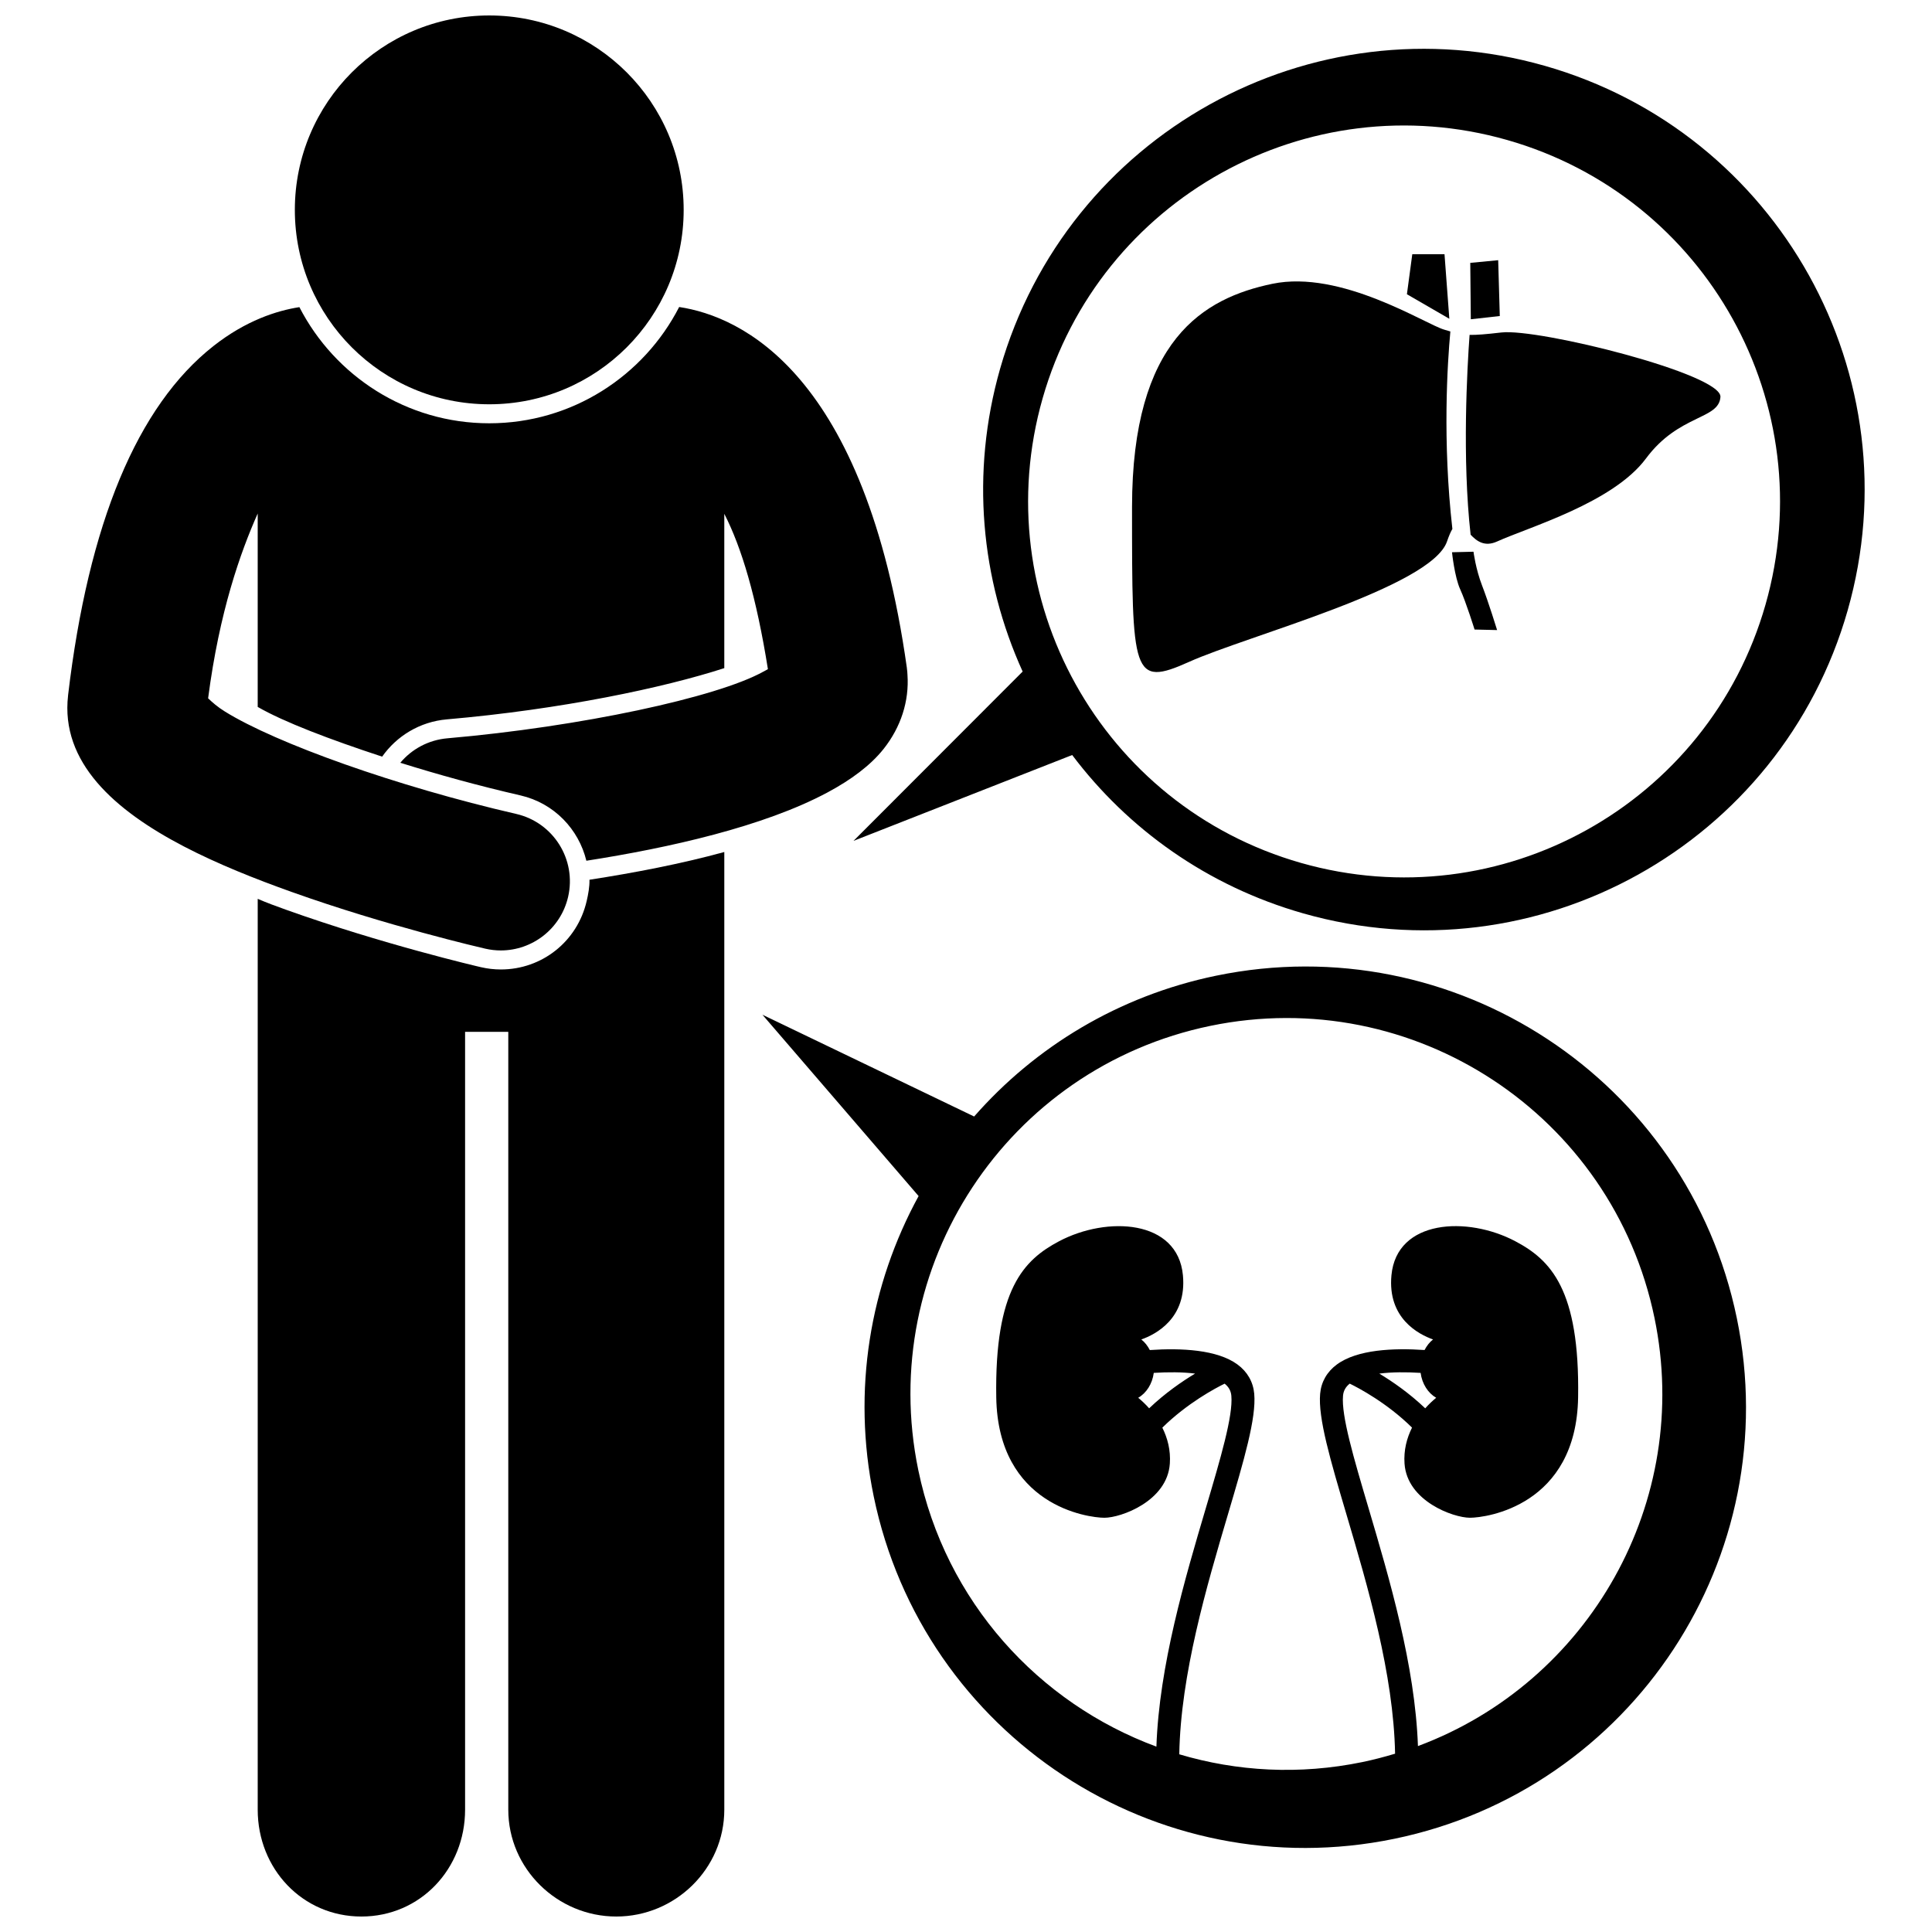 <?xml version="1.0" encoding="UTF-8"?>
<!-- Uploaded to: ICON Repo, www.iconrepo.com, Generator: ICON Repo Mixer Tools -->
<svg width="800px" height="800px" version="1.1" viewBox="144 144 512 512" xmlns="http://www.w3.org/2000/svg">
 <defs>
  <clipPath id="b">
   <path d="m212 369h124v282.9h-124z"/>
  </clipPath>
  <clipPath id="a">
   <path d="m222 148.09h104v103.91h-104z"/>
  </clipPath>
 </defs>
 <path d="m162.04 328.31c-2.043 17.691 12.27 30.418 30.734 40.027 8.973 4.668 18.918 8.609 28.457 12.016 25.203 9.008 50.324 14.812 51.379 15.055 1.379 0.316 2.758 0.469 4.113 0.469 8.348 0 15.887-5.742 17.836-14.219 2.266-9.859-3.891-19.688-13.75-21.957-31.719-7.297-63.594-18.707-77.152-27.105-2.027-1.258-3.359-2.441-4.504-3.539 3-23.043 8.559-38.645 13.141-48.973v51.254c6.871 3.977 19.184 8.648 32.98 13.18 3.832-5.457 9.984-9.258 17.133-9.879 30.434-2.641 57.512-8.387 73.539-13.578v-40.898c4.578 8.922 8.508 22.016 11.559 41.164-0.355 0.227-0.832 0.453-1.246 0.684-12.27 6.801-48.445 14.586-83.695 17.645-5.047 0.438-9.461 2.887-12.477 6.484 9.891 3.102 20.684 6.086 31.867 8.656 8.906 2.051 15.422 8.98 17.441 17.309 21.93-3.418 47-9.043 63.926-18.113 6.238-3.344 11.371-7.152 14.824-11.496 4.625-5.812 6.82-12.727 6.344-19.664-0.02-0.57-0.074-1.145-0.152-1.723-0.008-0.062-0.008-0.125-0.016-0.191 0-0.004-0.004-0.008-0.004-0.016-11.023-78.156-43.949-93.066-60.328-95.543-9.383 18.277-28.414 30.816-50.332 30.816-21.906 0-40.926-12.527-50.316-30.781-5.961 0.93-14.152 3.527-22.75 10.289-20.199 15.875-33.164 47.012-38.547 92.547 0 0.027 0 0.055-0.004 0.082z"/>
 <g clip-path="url(#b)">
  <path d="m299.47 382.79c-2.453 10.672-11.809 18.129-22.746 18.129-1.758 0-3.519-0.203-5.242-0.598-1.066-0.242-26.145-6.102-51.66-15.223-2.582-0.922-5.238-1.895-7.527-2.898v241.39c0 15.641 11.844 28.309 27.477 28.309 15.637 0 27.48-12.668 27.48-28.309v-206.14h11.449v206.14c0 15.641 12.992 28.309 28.621 28.309 15.637 0 28.625-12.668 28.625-28.309v-253.8c-11.449 3.144-23.965 5.531-35.73 7.352 0.035 1.863-0.309 3.758-0.746 5.656z"/>
 </g>
 <g clip-path="url(#a)">
  <path d="m325.18 199.62c0 28.453-23.066 51.52-51.52 51.52-28.457 0-51.523-23.066-51.523-51.52 0-28.457 23.066-51.523 51.523-51.523 28.453 0 51.52 23.066 51.52 51.523"/>
 </g>
 <path d="m553.37 161.44c-62.02-17.688-126.64 18.254-144.33 80.273-7.902 27.711-5.074 55.926 5.973 80.254l-44.82 44.871 57.949-22.75c14.758 19.586 35.773 34.707 61.176 41.953 62.02 17.688 126.64-18.254 144.33-80.273 17.684-62.023-18.254-126.64-80.277-144.33zm58.516 142.77c-15.09 52.902-70.207 83.559-123.11 68.473-52.902-15.09-83.559-70.207-68.473-123.11 15.09-52.902 70.207-83.559 123.11-68.473 52.906 15.082 83.559 70.207 68.473 123.11z"/>
 <path d="m604.27 493.3c-13.051-63.16-74.836-103.78-138-90.727-25.867 5.348-47.945 18.875-64.113 37.312l-56.105-26.973 41.387 48.059c-12.82 23.445-17.727 51.375-11.895 79.594 13.051 63.16 74.836 103.78 138 90.727 63.16-13.051 103.78-74.836 90.727-137.99zm-84.5 113.43c-0.762-21.406-7.551-44.34-13.141-63.227-3.863-13.047-7.199-24.316-6.715-29.625 0.117-1.316 0.699-2.34 1.777-3.203 2.398 1.168 9.883 5.117 16.512 11.656-1.375 2.754-2.238 5.973-1.988 9.555 0.695 9.941 12.945 14.332 17.336 14.332s28.203-3.234 28.664-31.898c0.461-28.664-7.32-36.449-16.645-41.379-12.711-6.723-31.438-5.781-32.824 9.016-1.066 11.387 7.172 15.648 11.027 17.012-0.922 0.715-1.672 1.691-2.25 2.801-8.266-0.566-17.844-0.137-23.23 3.824-2.621 1.93-4.156 4.606-4.441 7.738-0.59 6.469 2.734 17.691 6.941 31.902 5.652 19.09 12.527 42.387 12.918 63.512-2.824 0.848-5.703 1.605-8.648 2.215-16.695 3.449-33.273 2.496-48.543-2.055 0.363-21.168 7.258-44.535 12.922-63.668 4.207-14.211 7.531-25.434 6.941-31.902-0.285-3.137-1.82-5.812-4.441-7.738-5.383-3.957-14.961-4.387-23.227-3.82-0.578-1.113-1.332-2.09-2.254-2.805 3.856-1.359 12.094-5.625 11.027-17.012-1.387-14.793-20.113-15.738-32.824-9.016-9.324 4.934-17.105 12.715-16.645 41.379 0.461 28.664 24.273 31.898 28.664 31.898s16.645-4.391 17.336-14.332c0.25-3.582-0.613-6.797-1.988-9.547 6.621-6.523 14.109-10.488 16.512-11.66 1.078 0.867 1.656 1.883 1.777 3.203 0.484 5.309-2.852 16.574-6.715 29.625-5.606 18.93-12.406 41.918-13.145 63.363-31.172-11.52-55.883-38.355-63.105-73.297-11.133-53.875 23.516-106.57 77.391-117.71 53.875-11.137 106.57 23.516 117.71 77.391 10.086 48.781-17.387 96.609-62.684 113.47zm0.707-98.902c0.391 2.914 1.969 5.356 4.125 6.598-0.934 0.762-1.93 1.699-2.902 2.793-4.258-4.055-8.715-7.121-12.172-9.199 3.359-0.43 7.191-0.426 10.949-0.191zm-74.84 6.598c2.16-1.242 3.738-3.684 4.125-6.598 3.754-0.234 7.59-0.238 10.949 0.188-3.461 2.078-7.918 5.144-12.176 9.199-0.969-1.09-1.965-2.027-2.898-2.789z"/>
 <path d="m541.89 232.11c-4.16 0.48-6.609 0.68-8.434 0.641-0.641 8.809-2 32.711 0.273 52.949 1.609 1.715 3.719 3.301 7.019 1.801 8.348-3.793 30.73-10.242 39.457-22.004 8.727-11.762 19.348-10.242 19.73-16.312 0.383-6.07-48.18-18.211-58.047-17.074z"/>
 <path d="m528.36 231.84c-0.496-0.148-1.039-0.312-1.652-0.488-5.027-1.469-27.316-15.934-45.527-12.141-18.211 3.793-37.18 14.797-37.18 59.188 0 44.391 0 47.805 15.176 40.977 15.176-6.828 64.117-19.73 68.289-31.867 0.523-1.52 0.992-2.598 1.43-3.336-2.648-23.305-1.32-43.875-0.535-52.332z"/>
 <path d="m526.81 211.37h-8.539l-1.422 10.605 11.238 6.504z"/>
 <path d="m541.46 227.75-0.426-14.797-7.398 0.711 0.145 14.941z"/>
 <path d="m534.49 290.21-5.691 0.141s0.664 6.543 2.184 9.863c1.52 3.32 3.793 10.621 3.793 10.621l5.973 0.141s-2.277-7.398-3.984-11.809c-1.703-4.406-2.273-8.957-2.273-8.957z"/>
</svg>